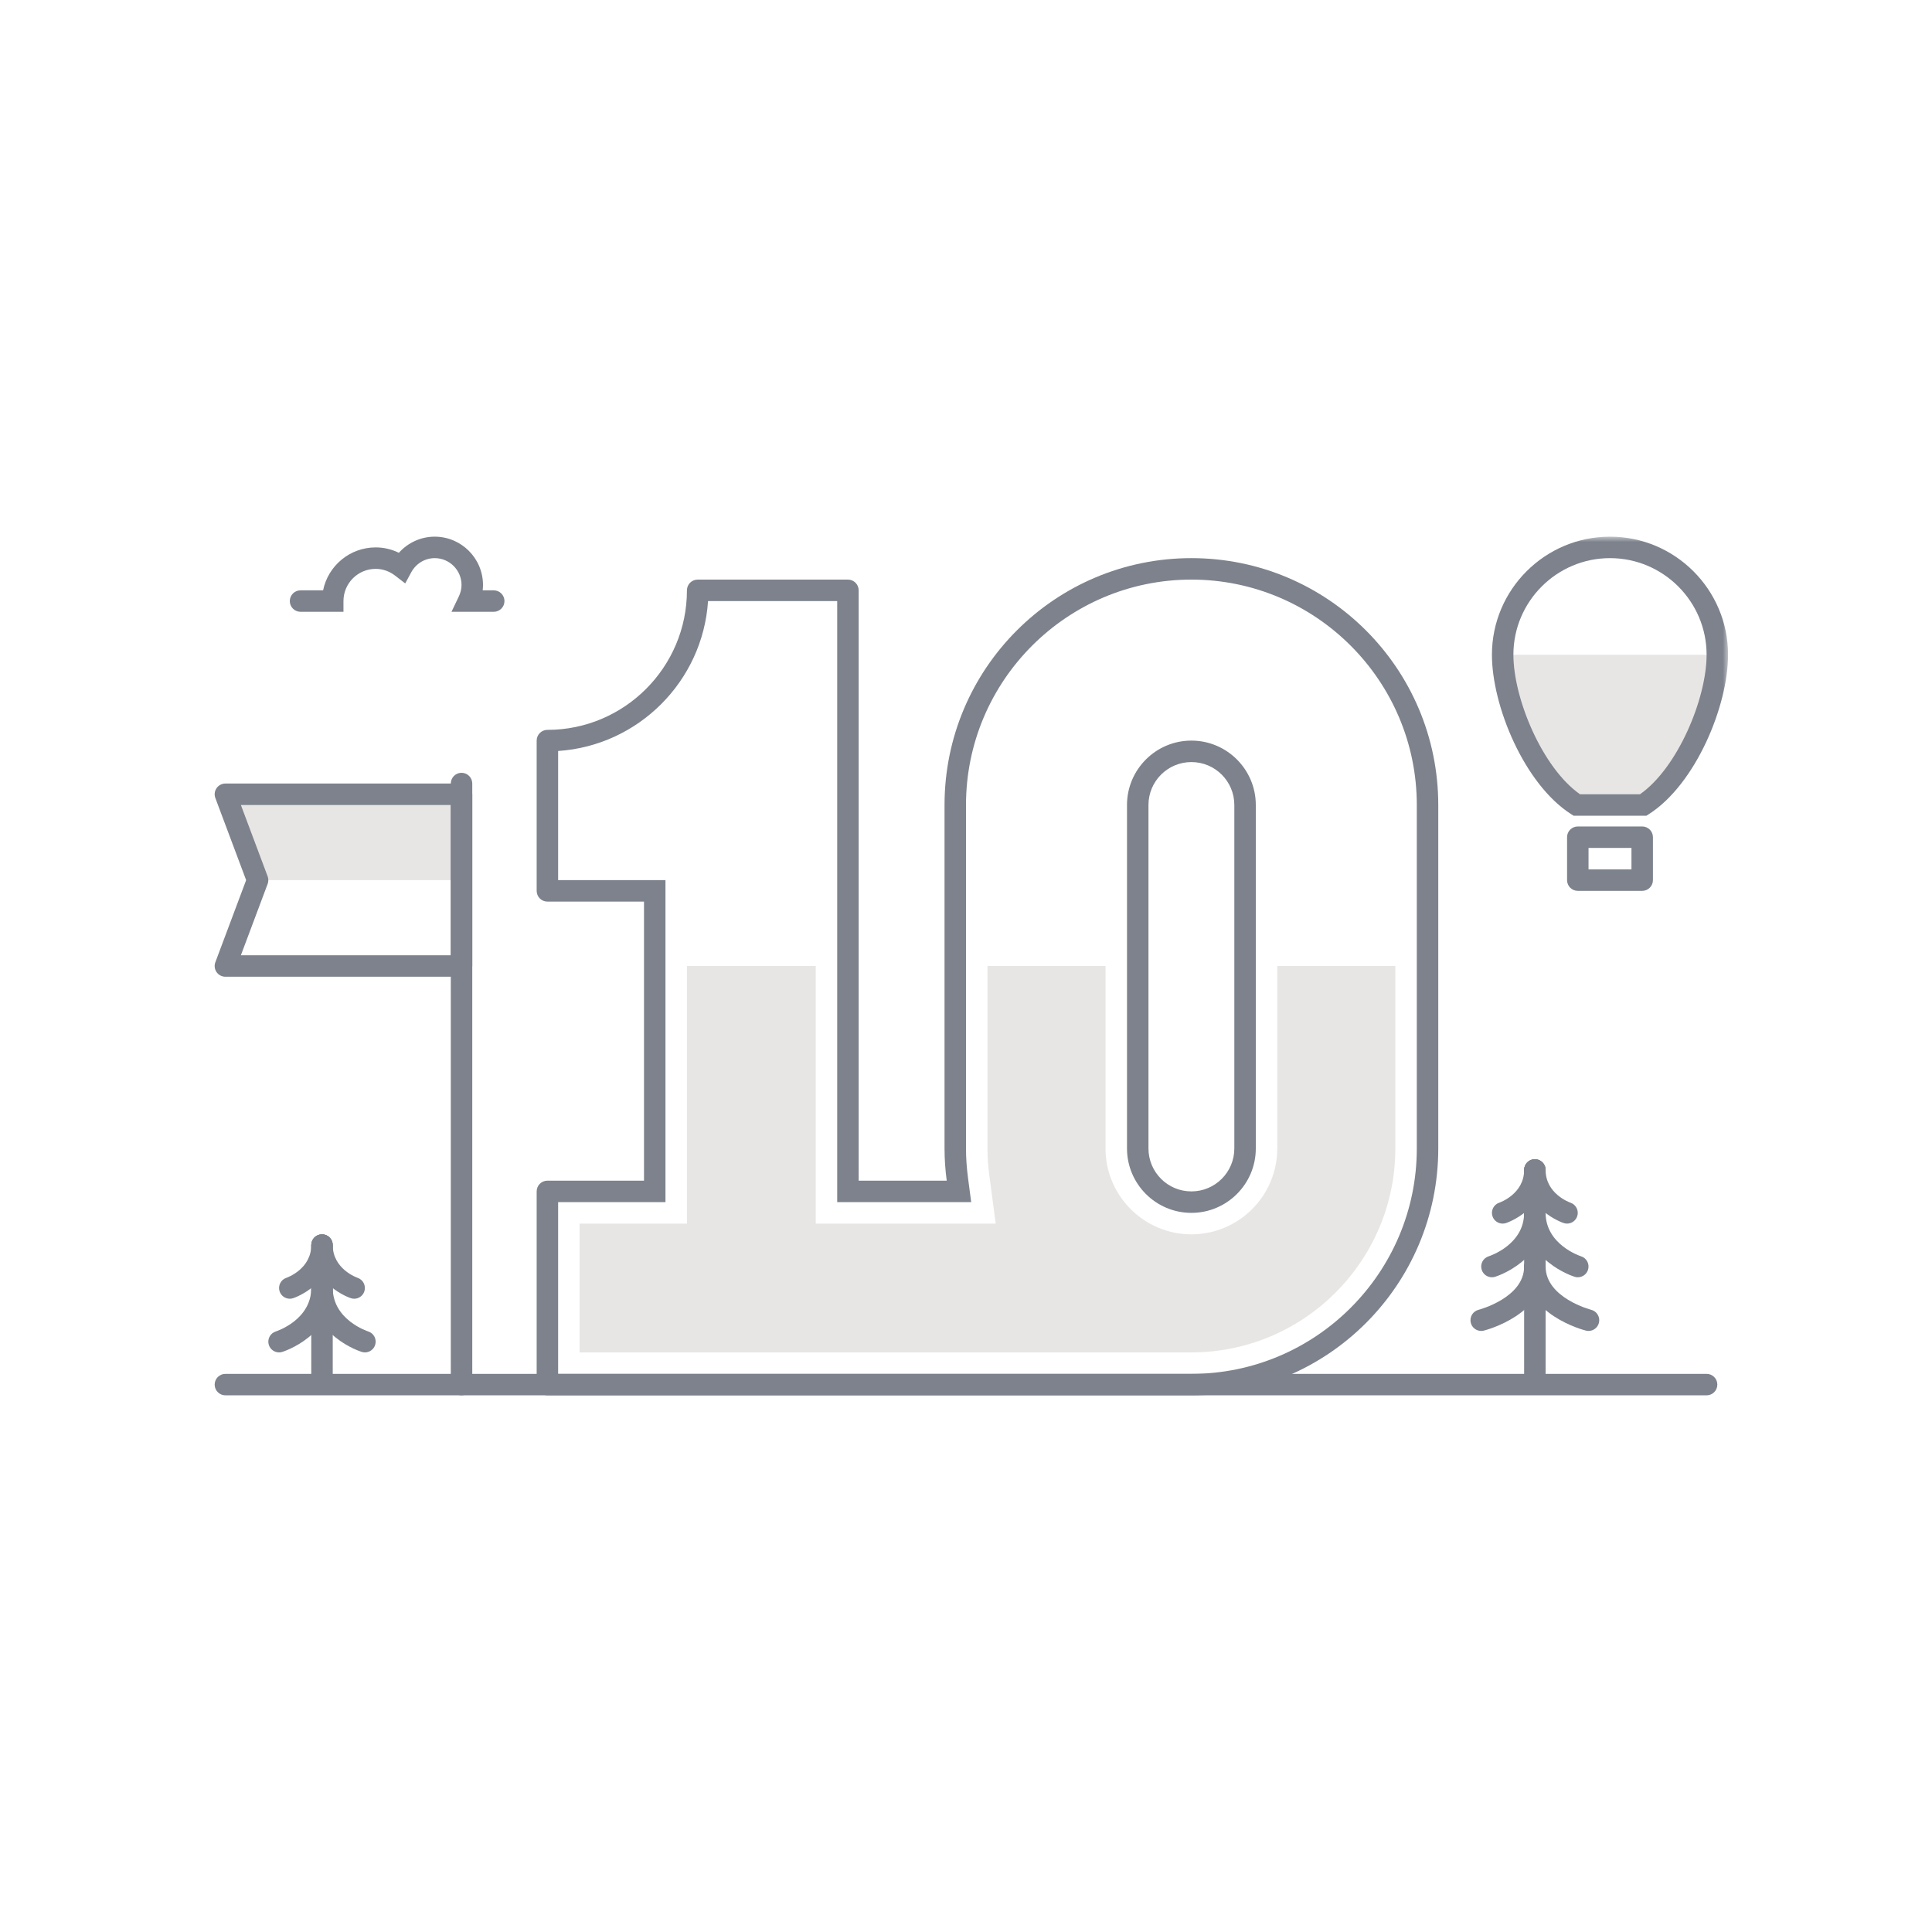 <?xml version="1.0" encoding="UTF-8"?>
<svg width="180px" height="180px" viewBox="0 0 180 180" version="1.1" xmlns="http://www.w3.org/2000/svg" xmlns:xlink="http://www.w3.org/1999/xlink">
    <!-- Generator: Sketch 52.2 (67145) - http://www.bohemiancoding.com/sketch -->
    <title>icon large / 10 years</title>
    <desc>Created with Sketch.</desc>
    <defs>
        <polygon id="path-1" points="0 80 141 80 141 0 0 0"></polygon>
    </defs>
    <g id="icon-large-/-10-years" stroke="none" stroke-width="1" fill="none" fill-rule="evenodd" opacity="0.6">
        <g id="Group-44" transform="translate(20, 50)">
            <path d="M123,79 C122.448,79 122,78.553 122,78 L122,59 C122,58.448 122.448,58 123,58 C123.552,58 124,58.448 124,59 L124,78 C124,78.553 123.552,79 123,79" id="Fill-1" fill="#262F40"></path>
            <path d="M125.999,64 C125.895,64 125.789,63.983 125.684,63.948 C125.533,63.898 122,62.679 122,59 C122,58.448 122.448,58 123,58 C123.552,58 124,58.448 124,59 C124,61.224 126.227,62.021 126.322,62.053 C126.841,62.233 127.121,62.8 126.944,63.32 C126.803,63.737 126.416,64 125.999,64" id="Fill-3" fill="#262F40"></path>
            <path d="M120,64 C119.581,64 119.191,63.735 119.051,63.316 C118.877,62.794 119.158,62.229 119.678,62.053 C119.773,62.021 122,61.224 122,59 C122,58.448 122.448,58 123,58 C123.552,58 124,58.448 124,59 C124,62.679 120.467,63.898 120.316,63.948 C120.211,63.983 120.104,64 120,64" id="Fill-5" fill="#262F40"></path>
            <path d="M127.001,69 C126.901,69 126.8,68.985 126.701,68.954 C126.51,68.895 122.001,67.435 122.001,63 C122.001,62.447 122.448,62 123.001,62 C123.552,62 124.001,62.447 124.001,63 C124.001,65.98 127.266,67.035 127.299,67.046 C127.826,67.21 128.119,67.771 127.954,68.298 C127.82,68.727 127.427,69 127.001,69" id="Fill-7" fill="#262F40"></path>
            <path d="M118.999,69 C118.573,69 118.18,68.727 118.046,68.298 C117.88,67.772 118.174,67.212 118.698,67.047 C118.844,66.999 121.999,65.947 121.999,63 C121.999,62.447 122.448,62 122.999,62 C123.552,62 123.999,62.447 123.999,63 C123.999,67.435 119.49,68.895 119.299,68.954 C119.2,68.985 119.099,69 118.999,69" id="Fill-9" fill="#262F40"></path>
            <path d="M128,74 C127.921,74 127.838,73.99 127.757,73.97 C127.522,73.911 122.001,72.479 122.001,68 C122.001,67.447 122.448,67 123.001,67 C123.552,67 124.001,67.447 124.001,68 C124.001,70.916 128.202,72.02 128.244,72.03 C128.779,72.166 129.103,72.71 128.969,73.244 C128.855,73.697 128.447,74 128,74" id="Fill-11" fill="#262F40"></path>
            <path d="M117.999,74 C117.551,74 117.144,73.697 117.03,73.242 C116.896,72.707 117.221,72.165 117.755,72.03 C117.798,72.02 122,70.916 122,68 C122,67.447 122.448,67 123,67 C123.552,67 124,67.447 124,68 C124,72.479 118.478,73.911 118.243,73.97 C118.161,73.99 118.08,74 117.999,74" id="Fill-13" fill="#262F40"></path>
            <path d="M10,79 C9.448,79 9,78.553 9,78 L9,66 C9,65.447 9.448,65 10,65 C10.552,65 11,65.447 11,66 L11,78 C11,78.553 10.552,79 10,79" id="Fill-15" fill="#262F40"></path>
            <path d="M12.999,71 C12.895,71 12.789,70.983 12.684,70.948 C12.533,70.898 9,69.679 9,66 C9,65.447 9.448,65 10,65 C10.552,65 11,65.447 11,66 C11,68.224 13.227,69.021 13.322,69.053 C13.841,69.233 14.121,69.8 13.944,70.32 C13.803,70.737 13.416,71 12.999,71" id="Fill-17" fill="#262F40"></path>
            <path d="M7,71 C6.581,71 6.191,70.735 6.051,70.316 C5.877,69.794 6.158,69.229 6.678,69.053 C6.773,69.021 9,68.224 9,66 C9,65.447 9.448,65 10,65 C10.552,65 11,65.447 11,66 C11,69.679 7.467,70.898 7.316,70.948 C7.211,70.983 7.104,71 7,71" id="Fill-19" fill="#262F40"></path>
            <path d="M14.001,76 C13.902,76 13.8,75.985 13.701,75.954 C13.509,75.895 9.001,74.435 9.001,70 C9.001,69.447 9.447,69 10.001,69 C10.553,69 11.001,69.447 11.001,70 C11.001,72.98 14.265,74.035 14.299,74.046 C14.825,74.21 15.12,74.771 14.954,75.298 C14.82,75.727 14.427,76 14.001,76" id="Fill-21" fill="#262F40"></path>
            <path d="M6,76 C5.574,76 5.179,75.727 5.045,75.298 C4.88,74.772 5.173,74.212 5.699,74.047 C5.845,73.999 8.999,72.947 8.999,70 C8.999,69.447 9.447,69 9.999,69 C10.553,69 10.999,69.447 10.999,70 C10.999,74.435 6.49,75.895 6.298,75.954 C6.199,75.985 6.098,76 6,76" id="Fill-23" fill="#262F40"></path>
            <path d="M139,80 L1,80 C0.448,80 0,79.553 0,79 C0,78.447 0.448,78 1,78 L139,78 C139.552,78 140,78.447 140,79 C140,79.553 139.552,80 139,80" id="Fill-25" fill="#262F40"></path>
            <polygon id="Fill-27" fill="#D9D6D2" points="4 32 23 32 23 24 1 24"></polygon>
            <path d="M126.902,25 L133.098,25 C137.104,22.428 140,15.44 140,11 L120,11 C120,15.44 122.897,22.428 126.902,25" id="Fill-29" fill="#D9D6D2"></path>
            <path d="M91,61 C88.791,61 87,59.209 87,57 L87,25 C87,22.791 88.791,21 91,21 C93.209,21 95,22.791 95,25 L95,57 C95,59.209 93.209,61 91,61 M91,2 C78.297,2 68,12.297 68,25 L68,57 C68,58.017 68.074,59.017 68.204,60 L60,60 L60,33 L60,19 L60,5 C60,4.448 59.552,4 59,4 L45,4 C44.448,4 44,4.448 44,5 C44,12.168 38.168,18 31,18 C30.448,18 30,18.448 30,19 L30,33 C30,33.552 30.448,34 31,34 L40,34 L40,60 L31,60 C30.448,60 30,60.448 30,61 L30,79 C30,79.553 30.448,80 31,80 L41,80 L59,80 L91,80 C103.703,80 114,69.702 114,57 L114,25 C114,12.297 103.703,2 91,2 M91,63 C94.309,63 97,60.309 97,57 L97,25 C97,21.691 94.309,19 91,19 C87.691,19 85,21.691 85,25 L85,57 C85,60.309 87.691,63 91,63 M91,4 C102.58,4 112,13.42 112,25 L112,57 C112,68.579 102.58,78 91,78 L59,78 L41,78 L32,78 L32,62 L40,62 L42,62 L42,60 L42,34 L42,32 L40,32 L32,32 L32,19.967 C39.476,19.472 45.472,13.476 45.967,6 L58,6 L58,19 L58,33 L58,60 L58,62 L60,62 L68.204,62 L70.484,62 L70.187,59.739 C70.063,58.801 70,57.879 70,57 L70,25 C70,13.42 79.42,4 91,4" id="Fill-31" fill="#262F40"></path>
            <path d="M59,76 L91,76 C101.477,76 110,67.477 110,57 L110,40 L99,40 L99,57 C99,61.411 95.411,65 91,65 C86.589,65 83,61.411 83,57 L83,40 L72,40 L72,57 C72,57.792 72.057,58.625 72.169,59.477 L72.766,64 L68.204,64 L60,64 L56,64 L56,60 L56,40 L44,40 L44,60 L44,64 L40,64 L34,64 L34,76 L41,76 L59,76 Z" id="Fill-33" fill="#D9D6D2"></path>
            <path d="M2.443,39 L22,39 L22,25 L2.443,25 L4.937,31.649 C5.021,31.875 5.021,32.125 4.937,32.351 L2.443,39 Z M23,41 L1,41 C0.672,41 0.365,40.839 0.178,40.57 C-0.009,40.3 -0.051,39.956 0.064,39.649 L2.932,32 L0.064,24.351 C-0.051,24.044 -0.009,23.7 0.178,23.43 C0.365,23.161 0.672,23 1,23 L23,23 C23.552,23 24,23.448 24,24 L24,40 C24,40.552 23.552,41 23,41 Z" id="Fill-35" fill="#262F40"></path>
            <path d="M26,7 L22.065,7 L22.748,5.569 C22.915,5.219 23,4.859 23,4.5 C23,3.122 21.878,2 20.5,2 C19.592,2 18.754,2.506 18.313,3.322 L17.753,4.356 L16.822,3.637 C16.283,3.22 15.653,3 15,3 C13.346,3 12,4.346 12,6 L12,7 L8,7 C7.448,7 7,6.552 7,6 C7,5.448 7.448,5 8,5 L10.101,5 C10.565,2.721 12.585,1 15,1 C15.755,1 16.488,1.172 17.162,1.503 C18.005,0.558 19.212,0 20.5,0 C22.981,0 25,2.019 25,4.5 C25,4.667 24.99,4.834 24.971,5 L26,5 C26.552,5 27,5.448 27,6 C27,6.552 26.552,7 26,7" id="Fill-37" fill="#262F40"></path>
            <path d="M23,80 C22.448,80 22,79.553 22,79 L22,23 C22,22.448 22.448,22 23,22 C23.552,22 24,22.448 24,23 L24,79 C24,79.553 23.552,80 23,80" id="Fill-39" fill="#262F40"></path>
            <mask id="mask-2" fill="white">
                <use xlink:href="#path-1"></use>
            </mask>
            <g id="Clip-42"></g>
            <path d="M128,31 L132,31 L132,29 L128,29 L128,31 Z M133,33 L127,33 C126.448,33 126,32.552 126,32 L126,28 C126,27.448 126.448,27 127,27 L133,27 C133.552,27 134,27.448 134,28 L134,32 C134,32.552 133.552,33 133,33 Z" id="Fill-41" fill="#262F40" mask="url(#mask-2)"></path>
            <path d="M127.206,24 L132.794,24 C136.308,21.54 139,15.082 139,11 C139,6.038 134.962,2 130,2 C125.038,2 121,6.038 121,11 C121,15.082 123.692,21.54 127.206,24 Z M133.392,26 L126.608,26 L126.361,25.841 C122.023,23.056 119,15.784 119,11 C119,4.935 123.935,0 130,0 C136.065,0 141,4.935 141,11 C141,15.784 137.977,23.056 133.639,25.841 L133.392,26 Z" id="Fill-43" fill="#262F40" mask="url(#mask-2)"></path>
        </g>
    </g>
</svg>